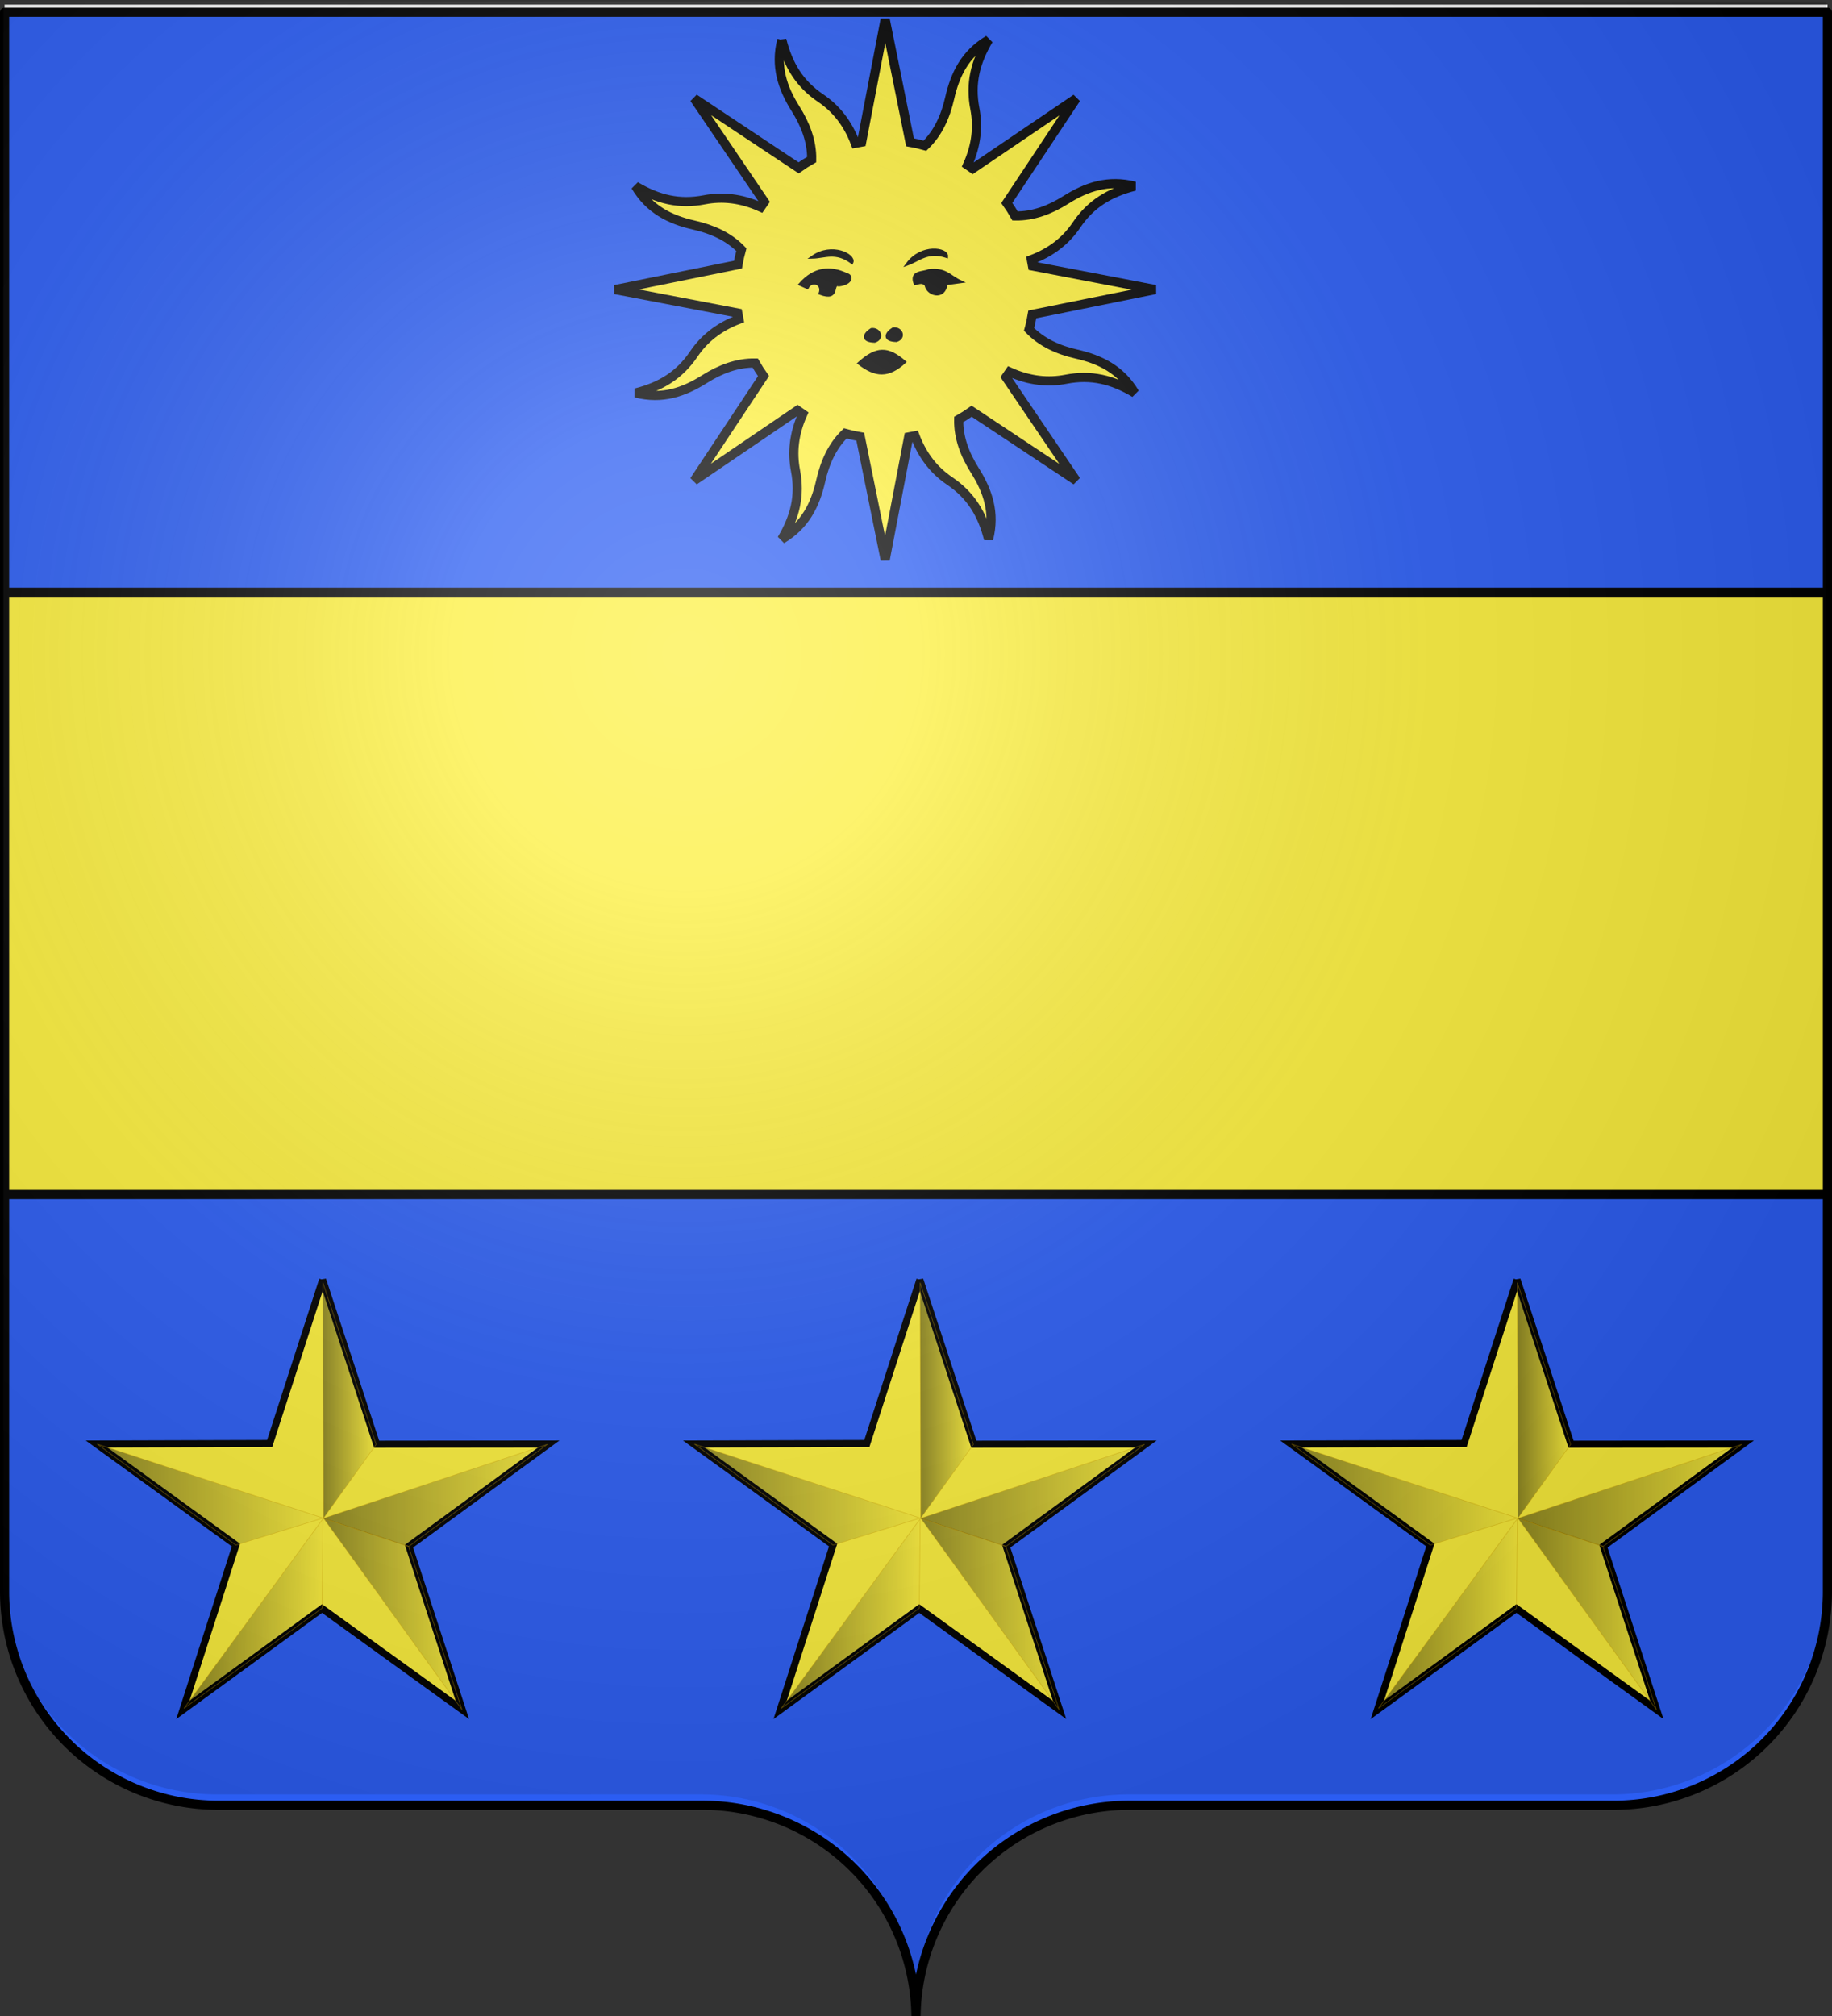 <?xml version="1.0" encoding="UTF-8" standalone="no"?>
<!-- Created with Inkscape (http://www.inkscape.org/) -->

<svg
   xmlns:dc="http://purl.org/dc/elements/1.1/"
   xmlns:cc="http://creativecommons.org/ns#"
   xmlns:rdf="http://www.w3.org/1999/02/22-rdf-syntax-ns#"
   xmlns:svg="http://www.w3.org/2000/svg"
   xmlns="http://www.w3.org/2000/svg"
   xmlns:xlink="http://www.w3.org/1999/xlink"
   xmlns:sodipodi="http://sodipodi.sourceforge.net/DTD/sodipodi-0.dtd"
   xmlns:inkscape="http://www.inkscape.org/namespaces/inkscape"
   version="1.1"
   width="600"
   height="660"
   viewBox="-300 -295 600 660"
   id="svg2"
   inkscape:version="0.48.1 "
   sodipodi:docname="Blason_famille_fr_Bruno-Philibert_Audier-Massillon_(chevalier).svg">
  <rect x="-300" y="-295" width="600" height="660" fill="#333333" stroke="none"/>
  <sodipodi:namedview
     pagecolor="#ffffff"
     bordercolor="#666666"
     borderopacity="1"
     objecttolerance="10"
     gridtolerance="10"
     guidetolerance="10"
     inkscape:pageopacity="0"
     inkscape:pageshadow="2"
     inkscape:window-width="1152"
     inkscape:window-height="808"
     id="namedview5651"
     showgrid="false"
     inkscape:zoom="0.56354268"
     inkscape:cx="270.75937"
     inkscape:cy="219.90913"
     inkscape:window-x="-4"
     inkscape:window-y="-4"
     inkscape:window-maximized="1"
     inkscape:current-layer="svg2" />
  <title
     id="title3082">Blason de Bruno-Philibert Audier-Massillon, chevalier d'Empire</title>
  <defs
     id="defs4">
    <radialGradient
       cx="-75"
       cy="-80"
       r="405"
       id="Gradient1"
       gradientUnits="userSpaceOnUse">
      <stop
         id="stop7"
         style="stop-color:#ffffff;stop-opacity:0.31"
         offset="0" />
      <stop
         id="stop9"
         style="stop-color:#ffffff;stop-opacity:0.25"
         offset="0.19" />
      <stop
         id="stop11"
         style="stop-color:#6b6b6b;stop-opacity:0.125"
         offset="0.6" />
      <stop
         id="stop13"
         style="stop-color:#000000;stop-opacity:0.125"
         offset="1" />
    </radialGradient>
    <clipPath
       id="shield_cut">
      <path
         d="m -298.5,-293.5 h 597 v 517 a 70,70 0 0 1 -70,70 H 70 a 70,70 0 0 0 -70,70 70,70 0 0 0 -70,-70 h -158.5 a 70,70 0 0 1 -70,-70 z"
         id="shield"
         style="stroke-linecap:round;stroke-linejoin:round" />
    </clipPath>
    <radialGradient
       cx="-75"
       cy="-80"
       r="405"
       id="radialGradient3078"
       xlink:href="#Gradient1"
       gradientUnits="userSpaceOnUse" />
    <linearGradient
       inkscape:collect="always"
       xlink:href="#linearGradient3560"
       id="linearGradient3166"
       gradientUnits="userSpaceOnUse"
       x1="89.031"
       y1="311.319"
       x2="128.883"
       y2="311.319"
       gradientTransform="matrix(1.152,0,0,1.152,-3.591,-82.506)" />
    <linearGradient
       inkscape:collect="always"
       id="linearGradient3560">
      <stop
         style="stop-color: rgb(0, 0, 0); stop-opacity: 1;"
         offset="0"
         id="stop3562" />
      <stop
         style="stop-color: rgb(0, 0, 0); stop-opacity: 0;"
         offset="1"
         id="stop3564" />
    </linearGradient>
    <linearGradient
       inkscape:collect="always"
       xlink:href="#linearGradient3560"
       id="linearGradient3163"
       gradientUnits="userSpaceOnUse"
       gradientTransform="matrix(1.152,0.013,-0.013,1.152,1.015,-83.025)"
       x1="49.565"
       y1="310.93"
       x2="88.392"
       y2="310.93" />
    <linearGradient
       inkscape:collect="always"
       xlink:href="#linearGradient3560"
       id="linearGradient3160"
       gradientUnits="userSpaceOnUse"
       x1="24.703"
       y1="277.4"
       x2="88.795"
       y2="277.4"
       gradientTransform="matrix(1.152,0,0,1.152,-3.591,-82.506)" />
    <linearGradient
       inkscape:collect="always"
       xlink:href="#linearGradient3560"
       id="linearGradient3157"
       gradientUnits="userSpaceOnUse"
       x1="89.039"
       y1="250.362"
       x2="103.856"
       y2="250.362"
       gradientTransform="matrix(1.152,0,0,1.152,-3.591,-82.506)" />
    <linearGradient
       y2="277.572"
       x2="153.358"
       y1="277.572"
       x1="89.073"
       gradientTransform="matrix(1.152,0,0,1.152,-3.591,-82.506)"
       gradientUnits="userSpaceOnUse"
       id="linearGradient3130"
       xlink:href="#linearGradient3560"
       inkscape:collect="always" />
    <linearGradient
       y2="277.572"
       x2="153.358"
       y1="277.572"
       x1="89.073"
       gradientTransform="matrix(1.152,0,0,1.152,-3.591,-82.506)"
       gradientUnits="userSpaceOnUse"
       id="linearGradient12084"
       xlink:href="#linearGradient3560"
       inkscape:collect="always" />
    <linearGradient
       inkscape:collect="always"
       xlink:href="#linearGradient3560"
       id="linearGradient12148"
       gradientUnits="userSpaceOnUse"
       gradientTransform="matrix(1.152,0,0,1.152,-1111.221,-176.726)"
       x1="89.073"
       y1="277.572"
       x2="153.358"
       y2="277.572" />
    <linearGradient
       inkscape:collect="always"
       xlink:href="#linearGradient3560"
       id="linearGradient12151"
       gradientUnits="userSpaceOnUse"
       gradientTransform="matrix(1.152,0,0,1.152,-1111.221,-176.726)"
       x1="89.039"
       y1="250.362"
       x2="103.856"
       y2="250.362" />
    <linearGradient
       inkscape:collect="always"
       xlink:href="#linearGradient3560"
       id="linearGradient12154"
       gradientUnits="userSpaceOnUse"
       gradientTransform="matrix(1.152,0,0,1.152,-1111.221,-176.726)"
       x1="24.703"
       y1="277.4"
       x2="88.795"
       y2="277.4" />
    <linearGradient
       inkscape:collect="always"
       xlink:href="#linearGradient3560"
       id="linearGradient12157"
       gradientUnits="userSpaceOnUse"
       gradientTransform="matrix(1.152,0.013,-0.013,1.152,-1106.616,-177.244)"
       x1="49.565"
       y1="310.93"
       x2="88.392"
       y2="310.93" />
    <linearGradient
       inkscape:collect="always"
       xlink:href="#linearGradient3560"
       id="linearGradient12160"
       gradientUnits="userSpaceOnUse"
       gradientTransform="matrix(1.152,0,0,1.152,-1111.221,-176.726)"
       x1="89.031"
       y1="311.319"
       x2="128.883"
       y2="311.319" />
    <linearGradient
       inkscape:collect="always"
       xlink:href="#linearGradient3560"
       id="linearGradient12171"
       gradientUnits="userSpaceOnUse"
       gradientTransform="matrix(1.152,0,0,1.152,-1111.221,-176.726)"
       x1="89.031"
       y1="311.319"
       x2="128.883"
       y2="311.319" />
    <linearGradient
       inkscape:collect="always"
       xlink:href="#linearGradient3560"
       id="linearGradient12173"
       gradientUnits="userSpaceOnUse"
       gradientTransform="matrix(1.152,0.013,-0.013,1.152,-1106.616,-177.244)"
       x1="49.565"
       y1="310.93"
       x2="88.392"
       y2="310.93" />
    <linearGradient
       inkscape:collect="always"
       xlink:href="#linearGradient3560"
       id="linearGradient12175"
       gradientUnits="userSpaceOnUse"
       gradientTransform="matrix(1.152,0,0,1.152,-1111.221,-176.726)"
       x1="24.703"
       y1="277.4"
       x2="88.795"
       y2="277.4" />
    <linearGradient
       inkscape:collect="always"
       xlink:href="#linearGradient3560"
       id="linearGradient12177"
       gradientUnits="userSpaceOnUse"
       gradientTransform="matrix(1.152,0,0,1.152,-1111.221,-176.726)"
       x1="89.039"
       y1="250.362"
       x2="103.856"
       y2="250.362" />
    <linearGradient
       inkscape:collect="always"
       xlink:href="#linearGradient3560"
       id="linearGradient12179"
       gradientUnits="userSpaceOnUse"
       gradientTransform="matrix(1.152,0,0,1.152,-1111.221,-176.726)"
       x1="89.073"
       y1="277.572"
       x2="153.358"
       y2="277.572" />
    <linearGradient
       inkscape:collect="always"
       xlink:href="#linearGradient3560-0"
       id="linearGradient12171-6"
       gradientUnits="userSpaceOnUse"
       gradientTransform="matrix(1.152,0,0,1.152,-1111.221,-176.726)"
       x1="89.031"
       y1="311.319"
       x2="128.883"
       y2="311.319" />
    <linearGradient
       inkscape:collect="always"
       id="linearGradient3560-0">
      <stop
         style="stop-color: rgb(0, 0, 0); stop-opacity: 1;"
         offset="0"
         id="stop3562-7" />
      <stop
         style="stop-color: rgb(0, 0, 0); stop-opacity: 0;"
         offset="1"
         id="stop3564-1" />
    </linearGradient>
    <linearGradient
       inkscape:collect="always"
       xlink:href="#linearGradient3560-0"
       id="linearGradient12173-7"
       gradientUnits="userSpaceOnUse"
       gradientTransform="matrix(1.152,0.013,-0.013,1.152,-1106.616,-177.244)"
       x1="49.565"
       y1="310.93"
       x2="88.392"
       y2="310.93" />
    <linearGradient
       inkscape:collect="always"
       xlink:href="#linearGradient3560-0"
       id="linearGradient12175-7"
       gradientUnits="userSpaceOnUse"
       gradientTransform="matrix(1.152,0,0,1.152,-1111.221,-176.726)"
       x1="24.703"
       y1="277.4"
       x2="88.795"
       y2="277.4" />
    <linearGradient
       inkscape:collect="always"
       xlink:href="#linearGradient3560-0"
       id="linearGradient12177-7"
       gradientUnits="userSpaceOnUse"
       gradientTransform="matrix(1.152,0,0,1.152,-1111.221,-176.726)"
       x1="89.039"
       y1="250.362"
       x2="103.856"
       y2="250.362" />
    <linearGradient
       inkscape:collect="always"
       xlink:href="#linearGradient3560-0"
       id="linearGradient12179-7"
       gradientUnits="userSpaceOnUse"
       gradientTransform="matrix(1.152,0,0,1.152,-1111.221,-176.726)"
       x1="89.073"
       y1="277.572"
       x2="153.358"
       y2="277.572" />
    <linearGradient
       y2="277.572"
       x2="153.358"
       y1="277.572"
       x1="89.073"
       gradientTransform="matrix(1.152,0,0,1.152,-1111.221,-176.726)"
       gradientUnits="userSpaceOnUse"
       id="linearGradient12230"
       xlink:href="#linearGradient3560-0"
       inkscape:collect="always" />
    <linearGradient
       inkscape:collect="always"
       xlink:href="#linearGradient3560-2"
       id="linearGradient12171-8"
       gradientUnits="userSpaceOnUse"
       gradientTransform="matrix(1.152,0,0,1.152,-1111.221,-176.726)"
       x1="89.031"
       y1="311.319"
       x2="128.883"
       y2="311.319" />
    <linearGradient
       inkscape:collect="always"
       id="linearGradient3560-2">
      <stop
         style="stop-color: rgb(0, 0, 0); stop-opacity: 1;"
         offset="0"
         id="stop3562-6" />
      <stop
         style="stop-color: rgb(0, 0, 0); stop-opacity: 0;"
         offset="1"
         id="stop3564-6" />
    </linearGradient>
    <linearGradient
       inkscape:collect="always"
       xlink:href="#linearGradient3560-2"
       id="linearGradient12173-0"
       gradientUnits="userSpaceOnUse"
       gradientTransform="matrix(1.152,0.013,-0.013,1.152,-1106.616,-177.244)"
       x1="49.565"
       y1="310.93"
       x2="88.392"
       y2="310.93" />
    <linearGradient
       inkscape:collect="always"
       xlink:href="#linearGradient3560-2"
       id="linearGradient12175-3"
       gradientUnits="userSpaceOnUse"
       gradientTransform="matrix(1.152,0,0,1.152,-1111.221,-176.726)"
       x1="24.703"
       y1="277.4"
       x2="88.795"
       y2="277.4" />
    <linearGradient
       inkscape:collect="always"
       xlink:href="#linearGradient3560-2"
       id="linearGradient12177-8"
       gradientUnits="userSpaceOnUse"
       gradientTransform="matrix(1.152,0,0,1.152,-1111.221,-176.726)"
       x1="89.039"
       y1="250.362"
       x2="103.856"
       y2="250.362" />
    <linearGradient
       inkscape:collect="always"
       xlink:href="#linearGradient3560-2"
       id="linearGradient12179-0"
       gradientUnits="userSpaceOnUse"
       gradientTransform="matrix(1.152,0,0,1.152,-1111.221,-176.726)"
       x1="89.073"
       y1="277.572"
       x2="153.358"
       y2="277.572" />
    <linearGradient
       y2="277.572"
       x2="153.358"
       y1="277.572"
       x1="89.073"
       gradientTransform="matrix(1.152,0,0,1.152,-1111.221,-176.726)"
       gradientUnits="userSpaceOnUse"
       id="linearGradient12230-1"
       xlink:href="#linearGradient3560-2"
       inkscape:collect="always" />
  </defs>
  <g
     id="layer4">
    <use
       id="use18"
       style="fill:none"
       x="0"
       y="0"
       width="600"
       height="660"
       xlink:href="#shield" />
    <path
       d="m -298.5,-293.5 h 597 v 517 a 70,70 0 0 1 -70,70 H 70 a 70,70 0 0 0 -70,70 70,70 0 0 0 -70,-70 h -158.5 a 70,70 0 0 1 -70,-70 z"
       id="use4489"
       style="fill:#ffffff;stroke:none" />
  </g>
  <g
     id="layer1"
     transform="translate(373.916,-57.719)">
    <path
       d="m -672.416,-233.272 h 597 v 517 a 70,70 0 0 1 -70,70 h -158.5 a 70,70 0 0 0 -70,70 70,70 0 0 0 -70,-70 h -158.5 a 70,70 0 0 1 -70,-70 z"
       id="use25"
       style="fill:#2b5df2;fill-opacity:1;stroke:#000000;stroke-width:3;stroke-linecap:round;stroke-linejoin:round"
       inkscape:connector-curvature="0" />
  </g>
  <path
     inkscape:connector-curvature="0"
     style="fill:#fcef3c;fill-opacity:1;stroke:#000000;stroke-width:3;stroke-linecap:butt;stroke-linejoin:miter;stroke-miterlimit:4;stroke-opacity:1;stroke-dasharray:none"
     id="path3792-1"
     d="m -298.5,-101.089 597,0 0,197.16 -597,0 z" />
  <g
     transform="matrix(0.754,0,0,0.754,-123.198,-311.431)"
     id="g2129"
     style="display:inline">
    <path
       d="m 105.115,39.111 c -2.936,11.482 0.3,20.934 5.911,29.841 4.339,6.887 7.19,14.227 7.055,22.113 -1.974,1.113 -3.856,2.313 -5.673,3.604 L 67.06,64.547 97.504,109.395 c -0.547,0.755 -1.08,1.54 -1.593,2.317 -8.635,-3.89 -16.741,-4.662 -24.465,-3.167 -10.919,2.112 -20.19,-0.175 -29.87,-5.945 6.043,10.196 15.059,14.589 25.325,16.919 7.954,1.805 15.144,4.973 20.63,10.667 -0.597,2.145 -1.09,4.315 -1.465,6.518 l -53.378,10.824 53.258,10.185 c 0.146,0.916 0.323,1.83 0.51,2.745 -8.859,3.351 -15.158,8.525 -19.564,15.045 -6.228,9.215 -14.356,14.155 -25.281,16.92 11.482,2.936 20.919,-0.338 29.825,-5.949 6.887,-4.339 14.227,-7.19 22.113,-7.055 1.113,1.974 2.313,3.856 3.604,5.673 L 67.047,230.478 111.917,199.98 c 0.749,0.542 1.508,1.1 2.279,1.609 -3.89,8.635 -4.646,16.779 -3.152,24.503 2.113,10.92 -0.19,20.152 -5.96,29.832 10.196,-6.043 14.589,-15.059 16.919,-25.324 1.805,-7.954 4.973,-15.144 10.667,-20.631 2.15,0.599 4.311,1.09 6.518,1.465 l 10.824,53.378 10.185,-53.257 c 0.916,-0.147 1.83,-0.323 2.745,-0.51 3.35,8.861 8.527,15.158 15.045,19.564 9.215,6.227 14.155,14.356 16.921,25.281 2.936,-11.483 -0.339,-20.919 -5.95,-29.826 -4.348,-6.9 -7.167,-14.217 -7.016,-22.128 1.96,-1.107 3.828,-2.305 5.634,-3.588 l 45.387,30.105 -30.461,-44.886 c 0.535,-0.74 1.068,-1.502 1.571,-2.263 8.637,3.901 16.775,4.646 24.504,3.152 10.919,-2.113 20.151,0.19 29.832,5.96 -6.044,-10.196 -15.044,-14.55 -25.309,-16.881 -7.945,-1.803 -15.127,-5.032 -20.608,-10.721 0.595,-2.141 1.052,-4.303 1.426,-6.502 l 53.394,-10.786 -53.273,-10.223 c -0.147,-0.916 -0.323,-1.83 -0.51,-2.745 8.867,-3.348 15.157,-8.524 19.564,-15.045 6.227,-9.215 14.372,-14.117 25.296,-16.882 -11.482,-2.936 -20.934,0.3 -29.84,5.911 -6.901,4.348 -14.218,7.167 -22.129,7.016 -1.107,-1.96 -2.304,-3.828 -3.588,-5.634 l 30.121,-45.348 -44.902,30.422 c -0.74,-0.535 -1.502,-1.068 -2.263,-1.571 3.896,-8.633 4.662,-16.741 3.167,-24.465 -2.112,-10.919 0.175,-20.19 5.945,-29.87 -10.196,6.043 -14.55,15.043 -16.88,25.309 -1.808,7.963 -5.031,15.176 -10.744,20.662 -2.135,-0.593 -4.288,-1.108 -6.48,-1.481 L 150.01,30.188 139.787,83.461 c -0.916,0.146 -1.83,0.323 -2.745,0.51 -3.351,-8.861 -8.524,-15.157 -15.045,-19.564 -9.215,-6.228 -14.117,-14.372 -16.882,-25.297 z"
       id="path2140"
       style="color:#000000;fill:#fcef3c;fill-opacity:1;fill-rule:nonzero;stroke:#000000;stroke-width:3.977;stroke-linecap:butt;stroke-linejoin:miter;stroke-miterlimit:4;stroke-opacity:1;stroke-dasharray:none;stroke-dashoffset:0;marker:none;visibility:visible;display:inline;overflow:visible"
       inkscape:connector-curvature="0" />
    <path
       d="m 138.694,179.527 c 7.096,5.479 12.635,5.892 19.689,-0.569 -7.296,-6.259 -12.083,-6.262 -19.689,0.569 z"
       id="path6604"
       style="fill:#000000;fill-opacity:1;fill-rule:evenodd;stroke:#000000;stroke-width:1.326px;stroke-linecap:butt;stroke-linejoin:miter;stroke-opacity:1"
       inkscape:connector-curvature="0" />
    <path
       d="m 121.784,149.16 c 1.522,-4.594 -3.865,-6.059 -5.612,-2.526 l -3.086,-1.403 c 6.32,-7.14 13.136,-7.523 20.203,-4.209 2.362,0.546 2.262,3.753 -3.367,4.49 -3.662,-1.184 0.48,6.885 -8.138,3.648 z"
       id="path6606"
       style="fill:#000000;fill-opacity:1;fill-rule:evenodd;stroke:#000000;stroke-width:1.326px;stroke-linecap:butt;stroke-linejoin:miter;stroke-opacity:1"
       inkscape:connector-curvature="0" />
    <path
       d="m 118.417,133.446 c 5.382,-0.135 10.074,-2.918 17.117,2.245 1.252,-2.97 -8.601,-8.255 -17.117,-2.245 z"
       id="path6608"
       style="fill:#000000;fill-opacity:1;fill-rule:evenodd;stroke:#000000;stroke-width:1.326px;stroke-linecap:butt;stroke-linejoin:miter;stroke-opacity:1"
       inkscape:connector-curvature="0" />
    <path
       d="m 159.713,136.412 c 5.062,-1.832 8.632,-5.957 16.947,-3.289 0.247,-3.213 -10.772,-5.108 -16.947,3.289 z"
       id="path6610"
       style="fill:#000000;fill-opacity:1;fill-rule:evenodd;stroke:#000000;stroke-width:1.326px;stroke-linecap:butt;stroke-linejoin:miter;stroke-opacity:1"
       inkscape:connector-curvature="0" />
    <path
       d="m 167.803,145.512 c -1.591,-1.783 -3.181,-0.905 -4.771,-0.561 -2.002,-5.271 3.091,-4.459 5.893,-5.612 7.389,-0.903 8.885,2.522 13.749,4.77 l -6.173,0.842 c -1.02,7.236 -8.383,4.363 -8.698,0.561 z"
       id="path6612"
       style="fill:#000000;fill-opacity:1;fill-rule:evenodd;stroke:#000000;stroke-width:1.326px;stroke-linecap:butt;stroke-linejoin:miter;stroke-opacity:1"
       inkscape:connector-curvature="0" />
    <path
       d="m 153.492,164.593 c 3.469,-0.44 5.239,3.806 1.403,5.05 -5.618,-0.141 -4.626,-3.041 -1.403,-5.05 z"
       id="path6614"
       style="fill:#000000;fill-opacity:1;fill-rule:evenodd;stroke:#000000;stroke-width:1.326px;stroke-linecap:butt;stroke-linejoin:miter;stroke-opacity:1"
       inkscape:connector-curvature="0" />
    <path
       d="m 144.038,164.889 c 3.469,-0.44 5.239,3.806 1.403,5.051 -5.618,-0.141 -4.626,-3.041 -1.403,-5.051 z"
       id="path6616"
       style="fill:#000000;fill-opacity:1;fill-rule:evenodd;stroke:#000000;stroke-width:1.326px;stroke-linecap:butt;stroke-linejoin:miter;stroke-opacity:1"
       inkscape:connector-curvature="0" />
  </g>
  <g
     id="g12163"
     transform="translate(814.49,51.46)">
    <path
       inkscape:connector-curvature="0"
       id="path8347"
       style="fill:#fcef3c;fill-opacity:1;stroke:#000000;stroke-width:2.304;stroke-miterlimit:4;stroke-opacity:1;stroke-dasharray:none;stroke-dashoffset:0"
       d="m -1008.821,72.498 17.678,53.854 56.356,-0.065 -45.756,33.455 17.477,53.578 -45.956,-33.178 -45.555,33.178 17.353,-53.96 -45.632,-33.072 56.681,-0.171 17.353,-53.618 z" />
    <path
       inkscape:connector-curvature="0"
       sodipodi:nodetypes="cccc"
       id="path12991"
       d="m -1008.543,150.549 27.833,9.185 17.503,53.487 -45.337,-62.673 z"
       style="opacity:0.431;fill:url(#linearGradient12171);fill-opacity:1;fill-rule:evenodd;stroke:#d2a500;stroke-width:0.23;stroke-linecap:butt;stroke-linejoin:miter;stroke-miterlimit:4;stroke-opacity:1;stroke-dasharray:none" />
    <path
       inkscape:connector-curvature="0"
       inkscape:transform-center-x="19.62324"
       inkscape:transform-center-y="27.037006"
       sodipodi:nodetypes="cccc"
       id="path12993"
       d="m -1008.709,150.758 -0.315,29.3 -45.204,32.767 45.519,-62.067 z"
       style="opacity:0.431;fill:url(#linearGradient12173);fill-opacity:1;fill-rule:evenodd;stroke:#d2a500;stroke-width:0.227;stroke-linecap:butt;stroke-linejoin:miter;stroke-miterlimit:4;stroke-opacity:1;stroke-dasharray:none" />
    <path
       inkscape:connector-curvature="0"
       inkscape:transform-center-y="-6.79225"
       inkscape:transform-center-x="32.085527"
       sodipodi:nodetypes="cccc"
       id="path12995"
       d="m -1008.702,150.515 -28.55,8.855 -45.395,-33.064 73.945,24.209 z"
       style="opacity:0.431;fill:url(#linearGradient12175);fill-opacity:1;fill-rule:evenodd;stroke:#d2a500;stroke-width:0.23;stroke-linecap:butt;stroke-linejoin:miter;stroke-miterlimit:4;stroke-opacity:1;stroke-dasharray:none" />
    <path
       inkscape:connector-curvature="0"
       sodipodi:nodetypes="cccc"
       id="path12997"
       d="m -1008.536,150.544 17.244,-24.134 -17.438,-52.943 0.195,77.077 z"
       style="opacity:0.431;fill:url(#linearGradient12177);fill-opacity:1;fill-rule:evenodd;stroke:#d2a500;stroke-width:0.226;stroke-linecap:butt;stroke-linejoin:miter;stroke-miterlimit:4;stroke-opacity:1;stroke-dasharray:none" />
    <path
       inkscape:connector-curvature="0"
       inkscape:transform-center-y="-6.6112954"
       inkscape:transform-center-x="-32.182215"
       sodipodi:nodetypes="cccc"
       id="path12999"
       d="m -1008.551,150.62 27.883,9.223 45.429,-33.442 -73.311,24.218 z"
       style="opacity:0.431;fill:url(#linearGradient12179);fill-opacity:1;fill-rule:evenodd;stroke:#d2a500;stroke-width:0.23;stroke-linecap:butt;stroke-linejoin:miter;stroke-miterlimit:4;stroke-opacity:1;stroke-dasharray:none" />
  </g>
  <g
     id="g12163-3"
     transform="translate(1010.084,51.46)">
    <path
       inkscape:connector-curvature="0"
       id="path8347-3"
       style="fill:#fcef3c;fill-opacity:1;stroke:#000000;stroke-width:2.304;stroke-miterlimit:4;stroke-opacity:1;stroke-dasharray:none;stroke-dashoffset:0"
       d="m -1008.821,72.498 17.678,53.854 56.356,-0.065 -45.756,33.455 17.477,53.578 -45.956,-33.178 -45.555,33.178 17.353,-53.96 -45.632,-33.072 56.681,-0.171 17.353,-53.618 z" />
    <path
       inkscape:connector-curvature="0"
       sodipodi:nodetypes="cccc"
       id="path12991-5"
       d="m -1008.543,150.549 27.833,9.185 17.503,53.487 -45.337,-62.673 z"
       style="opacity:0.431;fill:url(#linearGradient12171-6);fill-opacity:1;fill-rule:evenodd;stroke:#d2a500;stroke-width:0.23;stroke-linecap:butt;stroke-linejoin:miter;stroke-miterlimit:4;stroke-opacity:1;stroke-dasharray:none" />
    <path
       inkscape:connector-curvature="0"
       inkscape:transform-center-x="19.62324"
       inkscape:transform-center-y="27.037006"
       sodipodi:nodetypes="cccc"
       id="path12993-9"
       d="m -1008.709,150.758 -0.315,29.3 -45.204,32.767 45.519,-62.067 z"
       style="opacity:0.431;fill:url(#linearGradient12173-7);fill-opacity:1;fill-rule:evenodd;stroke:#d2a500;stroke-width:0.227;stroke-linecap:butt;stroke-linejoin:miter;stroke-miterlimit:4;stroke-opacity:1;stroke-dasharray:none" />
    <path
       inkscape:connector-curvature="0"
       inkscape:transform-center-y="-6.79225"
       inkscape:transform-center-x="32.085527"
       sodipodi:nodetypes="cccc"
       id="path12995-9"
       d="m -1008.702,150.515 -28.55,8.855 -45.395,-33.064 73.945,24.209 z"
       style="opacity:0.431;fill:url(#linearGradient12175-7);fill-opacity:1;fill-rule:evenodd;stroke:#d2a500;stroke-width:0.23;stroke-linecap:butt;stroke-linejoin:miter;stroke-miterlimit:4;stroke-opacity:1;stroke-dasharray:none" />
    <path
       inkscape:connector-curvature="0"
       sodipodi:nodetypes="cccc"
       id="path12997-8"
       d="m -1008.536,150.544 17.244,-24.134 -17.438,-52.943 0.195,77.077 z"
       style="opacity:0.431;fill:url(#linearGradient12177-7);fill-opacity:1;fill-rule:evenodd;stroke:#d2a500;stroke-width:0.226;stroke-linecap:butt;stroke-linejoin:miter;stroke-miterlimit:4;stroke-opacity:1;stroke-dasharray:none" />
    <path
       inkscape:connector-curvature="0"
       inkscape:transform-center-y="-6.6112954"
       inkscape:transform-center-x="-32.182215"
       sodipodi:nodetypes="cccc"
       id="path12999-1"
       d="m -1008.551,150.62 27.883,9.223 45.429,-33.442 -73.311,24.218 z"
       style="opacity:0.431;fill:url(#linearGradient12230);fill-opacity:1;fill-rule:evenodd;stroke:#d2a500;stroke-width:0.23;stroke-linecap:butt;stroke-linejoin:miter;stroke-miterlimit:4;stroke-opacity:1;stroke-dasharray:none" />
  </g>
  <g
     id="g12163-2"
     transform="translate(1205.678,51.46)">
    <path
       inkscape:connector-curvature="0"
       id="path8347-5"
       style="fill:#fcef3c;fill-opacity:1;stroke:#000000;stroke-width:2.304;stroke-miterlimit:4;stroke-opacity:1;stroke-dasharray:none;stroke-dashoffset:0"
       d="m -1008.821,72.498 17.678,53.854 56.356,-0.065 -45.756,33.455 17.477,53.578 -45.956,-33.178 -45.555,33.178 17.353,-53.96 -45.632,-33.072 56.681,-0.171 17.353,-53.618 z" />
    <path
       inkscape:connector-curvature="0"
       sodipodi:nodetypes="cccc"
       id="path12991-0"
       d="m -1008.543,150.549 27.833,9.185 17.503,53.487 -45.337,-62.673 z"
       style="opacity:0.431;fill:url(#linearGradient12171-8);fill-opacity:1;fill-rule:evenodd;stroke:#d2a500;stroke-width:0.23;stroke-linecap:butt;stroke-linejoin:miter;stroke-miterlimit:4;stroke-opacity:1;stroke-dasharray:none" />
    <path
       inkscape:connector-curvature="0"
       inkscape:transform-center-x="19.62324"
       inkscape:transform-center-y="27.037006"
       sodipodi:nodetypes="cccc"
       id="path12993-94"
       d="m -1008.709,150.758 -0.315,29.3 -45.204,32.767 45.519,-62.067 z"
       style="opacity:0.431;fill:url(#linearGradient12173-0);fill-opacity:1;fill-rule:evenodd;stroke:#d2a500;stroke-width:0.227;stroke-linecap:butt;stroke-linejoin:miter;stroke-miterlimit:4;stroke-opacity:1;stroke-dasharray:none" />
    <path
       inkscape:connector-curvature="0"
       inkscape:transform-center-y="-6.79225"
       inkscape:transform-center-x="32.085527"
       sodipodi:nodetypes="cccc"
       id="path12995-7"
       d="m -1008.702,150.515 -28.55,8.855 -45.395,-33.064 73.945,24.209 z"
       style="opacity:0.431;fill:url(#linearGradient12175-3);fill-opacity:1;fill-rule:evenodd;stroke:#d2a500;stroke-width:0.23;stroke-linecap:butt;stroke-linejoin:miter;stroke-miterlimit:4;stroke-opacity:1;stroke-dasharray:none" />
    <path
       inkscape:connector-curvature="0"
       sodipodi:nodetypes="cccc"
       id="path12997-83"
       d="m -1008.536,150.544 17.244,-24.134 -17.438,-52.943 0.195,77.077 z"
       style="opacity:0.431;fill:url(#linearGradient12177-8);fill-opacity:1;fill-rule:evenodd;stroke:#d2a500;stroke-width:0.226;stroke-linecap:butt;stroke-linejoin:miter;stroke-miterlimit:4;stroke-opacity:1;stroke-dasharray:none" />
    <path
       inkscape:connector-curvature="0"
       inkscape:transform-center-y="-6.6112954"
       inkscape:transform-center-x="-32.182215"
       sodipodi:nodetypes="cccc"
       id="path12999-5"
       d="m -1008.551,150.62 27.883,9.223 45.429,-33.442 -73.311,24.218 z"
       style="opacity:0.431;fill:url(#linearGradient12230-1);fill-opacity:1;fill-rule:evenodd;stroke:#d2a500;stroke-width:0.23;stroke-linecap:butt;stroke-linejoin:miter;stroke-miterlimit:4;stroke-opacity:1;stroke-dasharray:none" />
  </g>
  <g
     id="layer2"
     transform="translate(-0.404,-1.039)">
    <path
       d="m -298.5,-293.5 h 597 v 517 a 70,70 0 0 1 -70,70 H 70 a 70,70 0 0 0 -70,70 70,70 0 0 0 -70,-70 h -158.5 a 70,70 0 0 1 -70,-70 z"
       id="use22"
       style="fill:url(#radialGradient3078);stroke-linecap:round;stroke-linejoin:round"
       inkscape:connector-curvature="0" />
  </g>
</svg>
